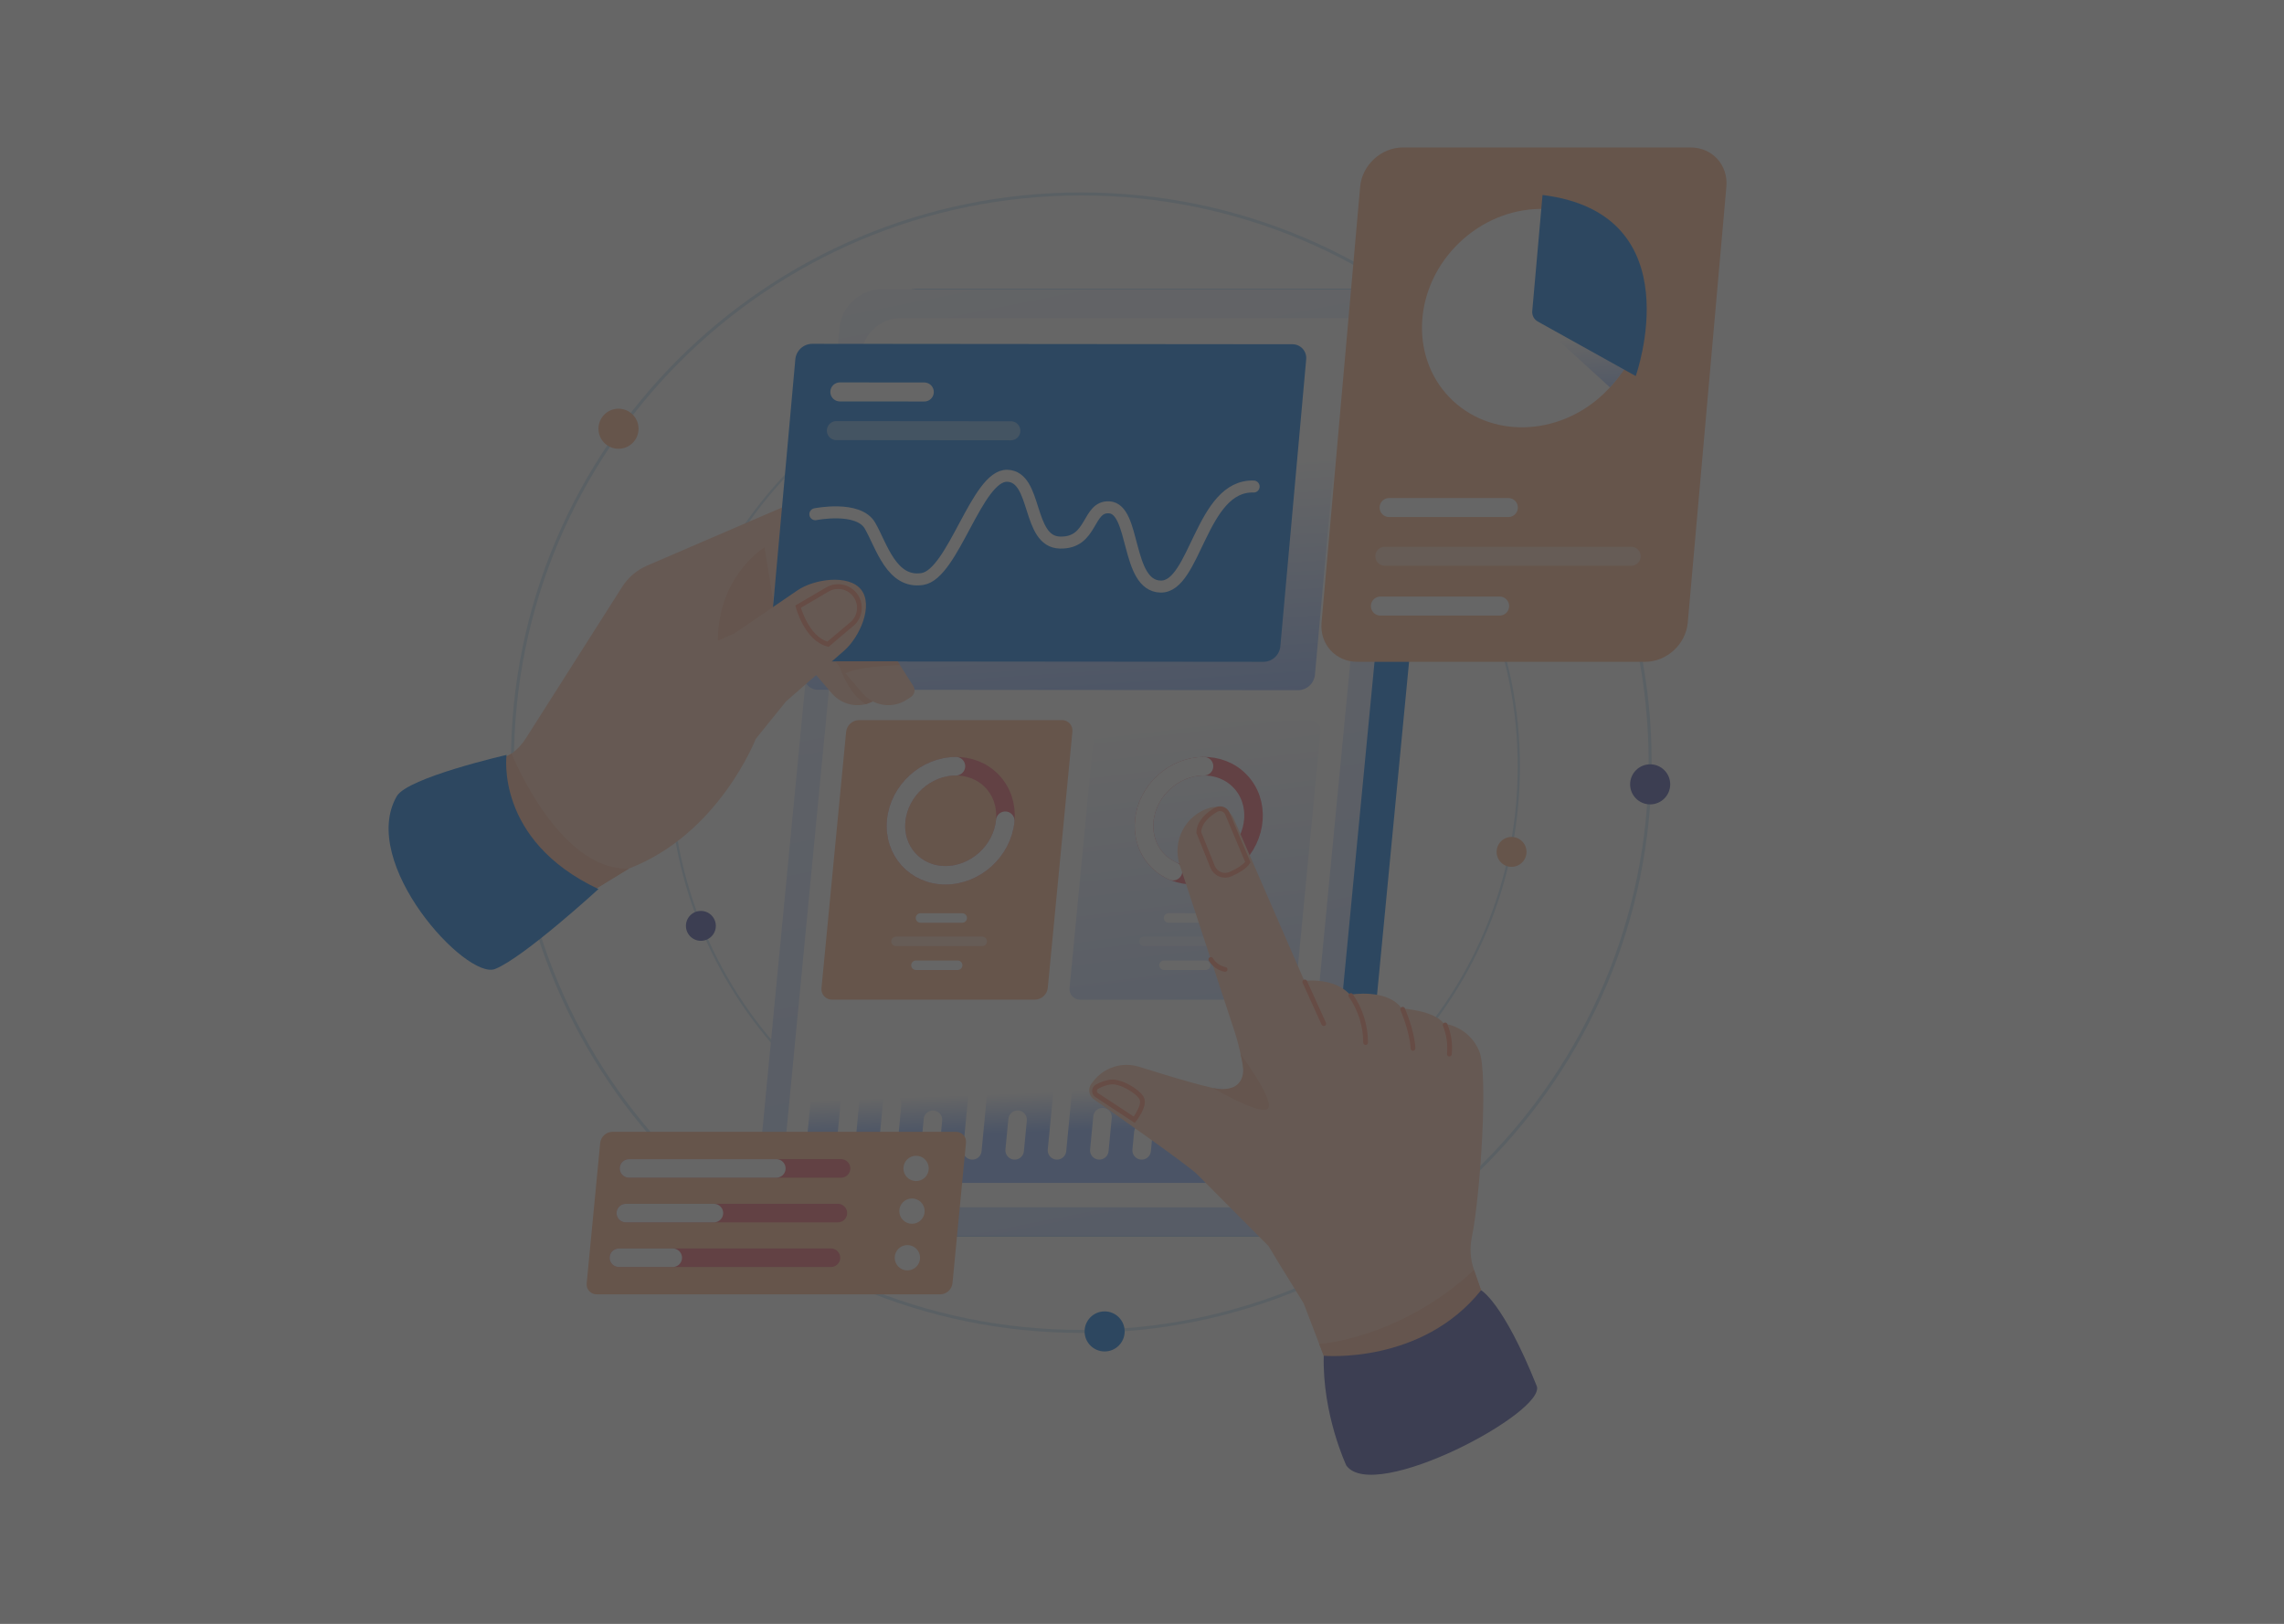 <?xml version="1.0" encoding="UTF-8"?>
<svg width="1440px" height="1024px" viewBox="0 0 1440 1024" version="1.1" xmlns="http://www.w3.org/2000/svg" xmlns:xlink="http://www.w3.org/1999/xlink">
    <rect x="0" y="0" width="1440" height="1024" fill="#333333" stroke="none"/>
    <title>bg2</title>
    <defs>
        <linearGradient x1="44.531%" y1="-31.818%" x2="77.196%" y2="206.342%" id="linearGradient-1">
            <stop stop-color="#FFFFFF" offset="0%"></stop>
            <stop stop-color="#94B9FF" offset="100%"></stop>
        </linearGradient>
        <linearGradient x1="47.51%" y1="32.363%" x2="55.642%" y2="107.361%" id="linearGradient-2">
            <stop stop-color="#FFFFFF" offset="0%"></stop>
            <stop stop-color="#94B9FF" offset="100%"></stop>
        </linearGradient>
        <linearGradient x1="47.994%" y1="-0.238%" x2="70.916%" y2="211.192%" id="linearGradient-3">
            <stop stop-color="#FFFFFF" offset="0%"></stop>
            <stop stop-color="#94B9FF" offset="100%"></stop>
        </linearGradient>
        <linearGradient x1="47.511%" y1="44.425%" x2="50.088%" y2="68.199%" id="linearGradient-4">
            <stop stop-color="#FFFFFF" offset="0%"></stop>
            <stop stop-color="#94B9FF" offset="100%"></stop>
        </linearGradient>
        <linearGradient x1="47.507%" y1="25.095%" x2="58.974%" y2="130.822%" id="linearGradient-5">
            <stop stop-color="#FFFFFF" offset="0%"></stop>
            <stop stop-color="#94B9FF" offset="100%"></stop>
        </linearGradient>
    </defs>
    <g id="落地页" stroke="none" stroke-width="1" fill="none" fill-rule="evenodd" opacity="0.25">
        <g id="New" transform="translate(-1, -4518)">
            <g id="bg2" transform="translate(1, 4518)">
                <rect id="矩形" fill="#FFFFFF" fill-rule="nonzero" x="0" y="0" width="1440" height="1024"></rect>
                <g id="编组" transform="translate(245, 93)">
                    <path d="M436.725,746.623 C634.807,746.623 795.38,586.046 795.38,387.963 C795.38,189.881 634.807,29.304 436.725,29.304 C238.643,29.304 78.065,189.881 78.065,387.963 C78.065,586.046 238.643,746.623 436.725,746.623 Z" id="路径" stroke="#D1E8F7" stroke-width="1.916"></path>
                    <path d="M144.948,190.002 C151.925,190.002 157.581,184.346 157.581,177.369 C157.581,170.392 151.925,164.737 144.948,164.737 C137.972,164.737 132.316,170.392 132.316,177.369 C132.316,184.346 137.972,190.002 144.948,190.002 Z" id="路径" fill="#FEBB94" fill-rule="nonzero"></path>
                    <path d="M795.38,414.255 C802.36,414.255 808.02,408.6 808.02,401.623 C808.02,394.646 802.36,388.99 795.38,388.99 C788.41,388.99 782.75,394.646 782.75,401.623 C782.75,408.6 788.41,414.255 795.38,414.255 Z" id="路径" fill="#5661AE" fill-rule="nonzero"></path>
                    <path d="M451.436,759.255 C458.412,759.255 464.068,753.599 464.068,746.623 C464.068,739.646 458.412,733.99 451.436,733.99 C444.459,733.99 438.803,739.646 438.803,746.623 C438.803,753.599 444.459,759.255 451.436,759.255 Z" id="路径" fill="#1C85E8" fill-rule="nonzero"></path>
                    <path d="M445.034,657.876 C592.798,657.876 712.584,538.09 712.584,390.326 C712.584,242.561 592.798,122.775 445.034,122.775 C297.269,122.775 177.483,242.561 177.483,390.326 C177.483,538.09 297.269,657.876 445.034,657.876 Z" id="路径" stroke="#D1E8F7" stroke-width="1.43"></path>
                    <path d="M707.998,453.643 C713.202,453.643 717.421,449.424 717.421,444.22 C717.421,439.015 713.202,434.796 707.998,434.796 C702.793,434.796 698.574,439.015 698.574,444.22 C698.574,449.424 702.793,453.643 707.998,453.643 Z" id="路径" fill="#FEBB94" fill-rule="nonzero"></path>
                    <path d="M196.885,500.296 C202.09,500.296 206.309,496.077 206.309,490.872 C206.309,485.668 202.09,481.449 196.885,481.449 C191.681,481.449 187.462,485.668 187.462,490.872 C187.462,496.077 191.681,500.296 196.885,500.296 Z" id="路径" fill="#5661AE" fill-rule="nonzero"></path>
                    <path d="M325.189,160.289 C330.394,160.289 334.613,156.07 334.613,150.865 C334.613,145.661 330.394,141.442 325.189,141.442 C319.985,141.442 315.766,145.661 315.766,150.865 C315.766,156.07 319.985,160.289 325.189,160.289 Z" id="路径" fill="#1C85E8" fill-rule="nonzero"></path>
                    <path d="M584.284,686.603 L275.305,686.603 C261.9,686.603 252.078,675.736 253.367,662.331 L306.112,113.636 C307.4,100.231 319.311,89.364 332.716,89.364 L641.695,89.364 C655.1,89.364 664.922,100.231 663.633,113.636 L610.888,662.331 C609.6,675.736 597.688,686.603 584.284,686.603 Z" id="路径" fill="#1C85E8" fill-rule="nonzero"></path>
                    <path d="M562.508,686.603 L253.529,686.603 C240.125,686.603 230.303,675.736 231.591,662.331 L284.336,113.636 C285.625,100.231 297.536,89.364 310.941,89.364 L619.92,89.364 C633.324,89.364 643.146,100.231 641.858,113.636 L589.113,662.331 C587.824,675.736 575.913,686.603 562.508,686.603 Z" id="路径" fill="url(#linearGradient-1)" fill-rule="nonzero"></path>
                    <path d="M550.799,668.362 L268.746,668.362 C256.323,668.362 247.22,658.292 248.414,645.869 L297.994,130.098 C299.189,117.675 310.227,107.605 322.65,107.605 L604.703,107.605 C617.126,107.605 626.229,117.675 625.035,130.098 L575.455,645.869 C574.26,658.292 563.222,668.362 550.799,668.362 Z" id="路径" fill="#FFFFFF" fill-rule="nonzero"></path>
                    <path d="M573.418,342.237 L270.847,341.968 C269.611,342.002 268.382,341.771 267.242,341.292 C266.103,340.813 265.078,340.096 264.238,339.189 C263.397,338.283 262.76,337.207 262.368,336.035 C261.976,334.862 261.839,333.619 261.966,332.389 L278.278,151.26 C278.573,148.646 279.815,146.231 281.769,144.47 C283.722,142.708 286.252,141.723 288.882,141.698 L591.453,141.967 C592.689,141.934 593.918,142.164 595.058,142.643 C596.197,143.123 597.222,143.839 598.062,144.746 C598.903,145.653 599.54,146.728 599.932,147.901 C600.324,149.073 600.461,150.316 600.334,151.546 L584.022,332.676 C583.727,335.289 582.485,337.704 580.531,339.466 C578.578,341.227 576.048,342.213 573.418,342.237 Z" id="路径" fill="url(#linearGradient-2)" fill-rule="nonzero"></path>
                    <path d="M563.891,537.407 L436.006,537.407 C435.063,537.425 434.126,537.24 433.26,536.866 C432.394,536.492 431.619,535.936 430.986,535.236 C430.354,534.536 429.879,533.709 429.594,532.809 C429.308,531.91 429.22,530.96 429.333,530.024 L444.861,368.488 C445.085,366.485 446.029,364.632 447.518,363.274 C449.007,361.916 450.938,361.146 452.953,361.105 L580.839,361.105 C581.782,361.087 582.718,361.271 583.584,361.646 C584.45,362.02 585.225,362.576 585.858,363.276 C586.491,363.976 586.966,364.803 587.251,365.702 C587.536,366.602 587.625,367.552 587.511,368.488 L571.983,530.024 C571.759,532.026 570.815,533.879 569.326,535.237 C567.838,536.595 565.906,537.366 563.891,537.407 Z" id="路径" fill="url(#linearGradient-3)" fill-rule="nonzero"></path>
                    <path d="M533.403,448.294 C547.826,434.549 549.395,412.785 536.909,399.685 C524.422,386.584 502.609,387.107 488.187,400.852 C473.765,414.598 472.195,436.361 484.682,449.462 C497.168,462.563 518.981,462.04 533.403,448.294 Z" id="路径" stroke="#EF6A77" stroke-width="11.69"></path>
                    <path d="M494.583,456.348 C482.619,451.182 475.036,438.901 476.413,424.573 C478.238,405.584 495.111,390.191 514.1,390.191" id="路径" stroke="#FFFFFF" stroke-width="11.69" stroke-linecap="round"></path>
                    <line x1="491.744" y1="485.904" x2="518.054" y2="485.904" id="路径" stroke="#FFFFFF" stroke-width="5.984" stroke-linecap="round"></line>
                    <line x1="488.879" y1="515.701" x2="515.19" y2="515.701" id="路径" stroke="#FFFFFF" stroke-width="5.984" stroke-linecap="round"></line>
                    <line x1="476.296" y1="500.634" x2="530.67" y2="500.634" id="路径" stroke="#FFFFFF" stroke-width="5.984" opacity="0.4" stroke-linecap="round"></line>
                    <path d="M407.495,537.407 L279.61,537.407 C278.667,537.425 277.73,537.24 276.864,536.866 C275.999,536.492 275.223,535.936 274.59,535.236 C273.958,534.536 273.483,533.709 273.198,532.809 C272.912,531.91 272.824,530.96 272.937,530.024 L288.465,368.488 C288.689,366.485 289.633,364.632 291.122,363.274 C292.611,361.916 294.542,361.146 296.557,361.105 L424.443,361.105 C425.386,361.087 426.322,361.271 427.188,361.646 C428.054,362.02 428.829,362.576 429.462,363.276 C430.095,363.976 430.57,364.803 430.855,365.702 C431.14,366.602 431.229,367.552 431.115,368.488 L415.587,530.024 C415.363,532.026 414.419,533.879 412.93,535.237 C411.442,536.595 409.51,537.366 407.495,537.407 Z" id="路径" fill="#FEBB94" fill-rule="nonzero"></path>
                    <path d="M377.007,448.294 C391.429,434.549 392.998,412.785 380.512,399.685 C368.026,386.584 346.212,387.107 331.79,400.852 C317.368,414.598 315.799,436.361 328.285,449.462 C340.771,462.563 362.585,462.04 377.007,448.294 Z" id="路径" stroke="#EF6A77" stroke-width="11.69"></path>
                    <path d="M388.781,424.573 C386.956,443.562 370.083,458.955 351.094,458.955 C332.105,458.955 318.191,443.562 320.017,424.573 C321.842,405.584 338.715,390.191 357.704,390.191" id="路径" stroke="#FFFFFF" stroke-width="11.69" stroke-linecap="round"></path>
                    <line x1="335.348" y1="485.904" x2="361.658" y2="485.904" id="路径" stroke="#FFFFFF" stroke-width="5.984" stroke-linecap="round"></line>
                    <line x1="332.483" y1="515.701" x2="358.794" y2="515.701" id="路径" stroke="#FFFFFF" stroke-width="5.984" stroke-linecap="round"></line>
                    <line x1="319.9" y1="500.634" x2="374.274" y2="500.634" id="路径" stroke="#FFFFFF" stroke-width="5.984" opacity="0.4" stroke-linecap="round"></line>
                    <path d="M553.171,652.944 L268.117,652.944 C267.223,652.961 266.336,652.787 265.516,652.432 C264.695,652.077 263.96,651.55 263.36,650.887 C262.761,650.224 262.311,649.44 262.04,648.587 C261.77,647.735 261.686,646.835 261.793,645.947 L270.3,557.461 C270.512,555.563 271.407,553.806 272.818,552.519 C274.229,551.232 276.059,550.502 277.969,550.464 L563.022,550.464 C563.916,550.446 564.803,550.621 565.624,550.976 C566.444,551.331 567.179,551.857 567.779,552.521 C568.378,553.184 568.828,553.968 569.099,554.82 C569.369,555.673 569.453,556.573 569.346,557.461 L560.84,645.947 C560.627,647.845 559.733,649.601 558.322,650.888 C556.911,652.176 555.08,652.906 553.171,652.944 Z" id="路径" fill="url(#linearGradient-4)" fill-rule="nonzero"></path>
                    <line x1="287.968" y1="632.427" x2="291.989" y2="590.595" id="路径" stroke="#FFFFFF" stroke-width="11.69" stroke-linecap="round"></line>
                    <line x1="317.473" y1="603.123" x2="314.656" y2="632.427" id="路径" stroke="#FFFFFF" stroke-width="11.69" stroke-linecap="round"></line>
                    <line x1="343.199" y1="613.131" x2="341.344" y2="632.427" id="路径" stroke="#FFFFFF" stroke-width="11.69" stroke-linecap="round"></line>
                    <line x1="373.098" y1="579.724" x2="368.032" y2="632.427" id="路径" stroke="#FFFFFF" stroke-width="11.69" stroke-linecap="round"></line>
                    <line x1="396.575" y1="613.131" x2="394.72" y2="632.427" id="路径" stroke="#FFFFFF" stroke-width="11.69" stroke-linecap="round"></line>
                    <line x1="426.251" y1="582.052" x2="421.408" y2="632.427" id="路径" stroke="#FFFFFF" stroke-width="11.69" stroke-linecap="round"></line>
                    <line x1="450.107" y1="611.511" x2="448.096" y2="632.427" id="路径" stroke="#FFFFFF" stroke-width="11.69" stroke-linecap="round"></line>
                    <line x1="475.855" y1="621.285" x2="474.784" y2="632.427" id="路径" stroke="#FFFFFF" stroke-width="11.69" stroke-linecap="round"></line>
                    <line x1="505.493" y1="590.595" x2="501.472" y2="632.427" id="路径" stroke="#FFFFFF" stroke-width="11.69" stroke-linecap="round"></line>
                    <line x1="533.712" y1="574.667" x2="528.16" y2="632.427" id="路径" stroke="#FFFFFF" stroke-width="11.69" stroke-linecap="round"></line>
                    <path d="M295.355,314.462 L311.375,339.557 C312.098,340.69 312.344,342.062 312.06,343.375 C311.775,344.689 310.984,345.836 309.857,346.569 L307.268,348.251 C302.934,351.067 297.725,352.214 292.609,351.479 C287.493,350.743 282.818,348.175 279.453,344.251 L258.194,319.46 L295.355,314.462 Z" id="路径" fill="#FFCCB3" fill-rule="nonzero"></path>
                    <path d="M283.131,324.119 C283.131,324.119 289.063,344.487 300.98,351.021 C304.074,349.823 307.047,348.332 309.857,346.569 L296.494,324.119" id="路径" fill="#FCBA9F" fill-rule="nonzero"></path>
                    <path d="M9.064,415.715 L71.989,385.56 C77.918,382.719 82.931,378.271 86.459,372.723 L147.247,277.099 C151.031,271.146 156.52,266.469 162.999,263.678 L250.552,225.958 L231.808,367.707 L231.478,372.943 C231.478,372.943 208.321,432.919 151.563,454.708 L60.818,510.211 L9.064,415.715 Z" id="路径" fill="#FFCCB3" fill-rule="nonzero"></path>
                    <path d="M77.543,382.233 C77.543,382.233 107.309,456.529 151.563,454.708 L123.308,471.99 C123.308,471.99 27.405,454.2 63.304,389.575 L77.543,382.233 Z" id="路径" fill="#FCBA9F" fill-rule="nonzero"></path>
                    <path d="M237,252.191 C237,252.191 206.044,270.949 207.686,314.462 L244.861,300.57 L237,252.191 Z" id="路径" fill="#FCBA9F" fill-rule="nonzero"></path>
                    <path d="M314.764,314.462 L330.784,339.557 C331.507,340.69 331.753,342.062 331.469,343.375 C331.185,344.689 330.393,345.836 329.266,346.569 L326.677,348.251 C322.343,351.067 317.134,352.214 312.018,351.479 C306.902,350.743 302.227,348.175 298.862,344.251 L277.604,319.46 L314.764,314.462 Z" id="路径" fill="#FFCCB3" fill-rule="nonzero"></path>
                    <path d="M551.596,324.358 L249.025,324.089 C247.789,324.122 246.56,323.892 245.421,323.412 C244.281,322.933 243.257,322.216 242.416,321.31 C241.575,320.403 240.938,319.328 240.546,318.155 C240.154,316.982 240.017,315.74 240.144,314.51 L256.456,133.38 C256.752,130.766 257.993,128.351 259.947,126.59 C261.9,124.829 264.43,123.843 267.061,123.818 L569.631,124.088 C570.867,124.054 572.096,124.285 573.236,124.764 C574.375,125.243 575.4,125.96 576.24,126.866 C577.081,127.773 577.718,128.849 578.11,130.021 C578.502,131.194 578.639,132.437 578.513,133.666 L562.201,314.796 C561.905,317.41 560.663,319.825 558.71,321.586 C556.756,323.347 554.226,324.333 551.596,324.358 Z" id="路径" fill="#1C85E8" fill-rule="nonzero"></path>
                    <path d="M269.058,231.275 C269.058,231.275 296.218,225.782 303.528,238.527 C310.837,251.271 317.14,275.205 336.588,272.12 C356.036,269.034 370.923,206.46 390.042,207.031 C409.162,207.602 402.421,248.584 423.232,249.156 C444.042,249.728 440.341,226.264 454.211,226.918 C471.036,227.711 464.764,276.331 486.702,276.904 C508.64,277.477 512.22,212.682 545.384,213.819" id="路径" stroke="#FFFFFF" stroke-width="7.565" stroke-linecap="round"></path>
                    <line x1="284.506" y1="154.154" x2="337.739" y2="154.201" id="路径" stroke="#FFFFFF" stroke-width="11.999" stroke-linecap="round"></line>
                    <line x1="282.308" y1="178.556" x2="392.318" y2="178.654" id="路径" stroke="#FFFFFF" stroke-width="11.999" opacity="0.4" stroke-linecap="round"></line>
                    <path d="M179.307,323.46 L218.121,306.363 L257.814,279.268 C268.253,272.143 290.053,268.933 297.901,278.839 C305.884,288.915 296.917,308.847 287.235,317.302 L250.552,349.335 L231.477,372.943 L179.307,323.46 Z" id="路径" fill="#FFCCB3" fill-rule="nonzero"></path>
                    <path d="M258.194,289.557 C258.194,289.557 263.434,309.763 277.02,313.259 L291.43,301.085 C292.891,299.997 294.115,298.623 295.028,297.047 C295.941,295.47 296.523,293.724 296.739,291.916 C296.955,290.107 296.801,288.273 296.285,286.526 C295.769,284.779 294.903,283.155 293.739,281.754 L293.739,281.754 C291.706,279.306 288.87,277.66 285.736,277.11 C282.602,276.561 279.374,277.143 276.63,278.753 L258.194,289.557 Z" id="路径" stroke="#FF967C" stroke-width="3" stroke-linecap="round"></path>
                    <path d="M74.38,383.062 C74.38,383.062 66.858,436.857 132.316,467.66 C132.316,467.66 85.294,510.794 67.165,518.047 C49.037,525.299 -19.076,451.182 5.15,409.114 C11.944,397.317 74.38,383.062 74.38,383.062 Z" id="路径" fill="#1C85E8" fill-rule="nonzero"></path>
                    <path d="M322.401,326.425 C322.401,326.425 296.888,326.945 288.007,331.593 L281.597,324.118 L320.929,324.119 L322.401,326.425 Z" id="路径" fill="#FCBA9F" fill-rule="nonzero"></path>
                    <path d="M792.16,324.358 L610.755,324.358 C597.09,324.358 586.993,313.28 588.203,299.615 L612.542,24.742 C613.752,11.078 625.81,0 639.475,0 L820.88,0 C834.55,0 844.64,11.078 843.43,24.742 L819.09,299.615 C817.88,313.28 805.82,324.358 792.16,324.358 Z" id="路径" fill="#FEBB94" fill-rule="nonzero"></path>
                    <path d="M766.19,155.209 C794.92,127.728 797.81,84.137 772.66,57.846 C747.507,31.555 703.831,32.519 675.106,60 C646.382,87.481 643.486,131.072 668.639,157.363 C693.792,183.655 737.469,182.69 766.19,155.209 Z" id="路径" fill="#FFFFFF" fill-rule="nonzero"></path>
                    <path d="M724.493,109.744 L770.03,151.276 C770.03,151.276 780.39,140.141 783.48,132.183 L724.493,109.744 Z" id="路径" fill="url(#linearGradient-5)" fill-rule="nonzero"></path>
                    <path d="M727.525,29.963 L721.054,103.04 C720.91,104.371 721.159,105.715 721.77,106.907 C722.381,108.098 723.328,109.084 724.493,109.744 L786.28,144.142 C786.28,144.142 822.97,41.783 727.525,29.963 Z" id="路径" fill="#1C85E8" fill-rule="nonzero"></path>
                    <line x1="630.814" y1="227.069" x2="705.966" y2="227.069" id="路径" stroke="#FFFFFF" stroke-width="12" stroke-linecap="round"></line>
                    <line x1="625.313" y1="289.201" x2="700.465" y2="289.201" id="路径" stroke="#FFFFFF" stroke-width="12" stroke-linecap="round"></line>
                    <line x1="628.095" y1="257.784" x2="783.4" y2="257.784" id="路径" stroke="#FFFFFF" stroke-width="12" opacity="0.4" stroke-linecap="round"></line>
                    <path d="M569.065,526.855 C569.065,526.855 593.29,520.394 606.183,534.277 C606.183,534.277 629.357,530.069 638.779,542.961 C638.779,542.961 659.324,544.151 665.274,552.531 C670.222,553.214 674.901,555.195 678.834,558.274 C682.767,561.352 685.815,565.418 687.666,570.057 C693.284,583.298 688.519,659.849 682.935,687.28 C681.539,694.141 682.017,701.251 684.32,707.863 L698.524,748.682 L600.247,789.765 L576.915,728.909 C576.915,728.909 548.514,683.268 544.456,675.153 C540.399,667.039 547.276,599.706 533.425,557.643 L569.065,526.855 Z" id="路径" fill="#FFCCB3" fill-rule="nonzero"></path>
                    <path d="M589.591,761.971 L586.756,754.576 C586.756,754.576 637.751,751.316 684.32,707.863 L688.774,720.663 C688.774,720.663 683.022,747.103 656.834,759.564 C630.645,772.026 589.591,761.971 589.591,761.971 Z" id="路径" fill="#FCBA9F" fill-rule="nonzero"></path>
                    <path d="M589.591,761.971 C589.591,761.971 651.318,767.593 688.774,720.663 C688.774,720.663 702.603,727.913 723.838,780.994 C730.36,797.298 621.451,855.345 603.842,831.216 C603.842,831.216 588.64,799.059 589.591,761.971 Z" id="路径" fill="#5661AE" fill-rule="nonzero"></path>
                    <path d="M539.465,583.035 C539.465,583.035 537.336,594.331 527.269,594.332 C520.701,594.332 492.232,585.731 473.23,579.751 C468.06,578.124 462.514,578.124 457.344,579.751 C452.174,581.378 447.628,584.554 444.322,588.848 L443.167,590.348 C442.593,591.091 442.177,591.943 441.942,592.853 C441.707,593.762 441.66,594.709 441.802,595.637 C441.944,596.565 442.273,597.455 442.769,598.252 C443.265,599.05 443.918,599.738 444.688,600.275 C460.775,611.506 504.216,641.988 509.772,647.544 C516.61,654.381 554.685,692.713 554.685,692.713 L539.465,583.035 Z" id="路径" fill="#FFCCB3" fill-rule="nonzero"></path>
                    <path d="M537.154,571.717 C537.154,571.717 557.731,599.569 554.685,605.666 C551.639,611.763 519.732,593.122 519.732,593.122 C519.732,593.122 545.479,599.745 537.154,571.717 Z" id="路径" fill="#FCBA9F" fill-rule="nonzero"></path>
                    <path d="M533.425,557.643 L498.8,452.495 C497.613,448.888 497.161,445.079 497.473,441.294 C497.785,437.51 498.854,433.826 500.616,430.463 C502.378,427.099 504.798,424.123 507.731,421.712 C510.665,419.301 514.053,417.503 517.694,416.426 C520.675,415.545 523.874,415.783 526.691,417.097 C529.508,418.411 531.747,420.709 532.986,423.559 L581.561,535.218 L533.425,557.643 Z" id="路径" fill="#FFCCB3" fill-rule="nonzero"></path>
                    <path d="M518.41,512.045 C519.391,513.657 520.695,515.049 522.239,516.133 C523.784,517.218 525.535,517.971 527.385,518.347" id="路径" stroke="#FF967C" stroke-width="3" stroke-linecap="round"></path>
                    <path d="M530.868,458.217 C535.081,456.35 539.728,453.741 541.727,450.696 L528.834,420.083 C528.558,419.423 528.145,418.83 527.622,418.342 C527.099,417.854 526.479,417.483 525.802,417.253 C525.125,417.023 524.407,416.94 523.695,417.009 C522.983,417.078 522.294,417.297 521.674,417.652 C517.086,420.3 511.03,425.078 510.795,431.938 L519.515,453.638 C519.943,454.698 520.58,455.66 521.388,456.468 C522.196,457.276 523.159,457.913 524.218,458.34 C525.278,458.768 526.413,458.977 527.556,458.956 C528.698,458.935 529.825,458.683 530.868,458.217 Z" id="路径" stroke="#FF967C" stroke-width="3" stroke-linecap="round"></path>
                    <line x1="577.654" y1="526.236" x2="589.591" y2="552.531" id="路径" stroke="#FF967C" stroke-width="3" stroke-linecap="round"></line>
                    <path d="M606.66,534.815 C612.726,543.511 615.977,553.86 615.974,564.464" id="路径" stroke="#FF967C" stroke-width="3" stroke-linecap="round"></path>
                    <path d="M639.349,543.453 C639.349,543.453 645.358,557.234 645.854,568.132" id="路径" stroke="#FF967C" stroke-width="3" stroke-linecap="round"></path>
                    <path d="M666.115,553.349 C668.482,559.164 669.4,565.468 668.789,571.717" id="路径" stroke="#FF967C" stroke-width="3" stroke-linecap="round"></path>
                    <path d="M470.113,613.131 C470.113,613.131 477.223,604.101 474.784,599.572 C472.345,595.043 461.496,588.638 455.226,589.335 C452.234,589.786 449.347,590.769 446.703,592.239 C446.222,592.49 445.816,592.863 445.524,593.321 C445.232,593.778 445.064,594.303 445.037,594.845 C445.011,595.387 445.126,595.927 445.372,596.41 C445.619,596.894 445.987,597.305 446.441,597.602 L470.113,613.131 Z" id="路径" stroke="#FF967C" stroke-width="3" stroke-linecap="round"></path>
                    <path d="M347.842,723.234 L131.227,723.234 C130.333,723.251 129.446,723.077 128.625,722.722 C127.804,722.367 127.069,721.84 126.47,721.177 C125.87,720.514 125.42,719.729 125.15,718.877 C124.879,718.025 124.795,717.125 124.903,716.237 L133.409,627.75 C133.621,625.852 134.516,624.096 135.927,622.809 C137.338,621.522 139.168,620.792 141.078,620.754 L357.694,620.754 C358.588,620.736 359.475,620.911 360.295,621.266 C361.116,621.62 361.851,622.147 362.451,622.81 C363.05,623.474 363.5,624.258 363.771,625.11 C364.041,625.963 364.125,626.863 364.018,627.75 L355.512,716.237 C355.299,718.135 354.404,719.891 352.993,721.178 C351.583,722.465 349.752,723.196 347.842,723.234 Z" id="路径" fill="#FEBB94" fill-rule="nonzero"></path>
                    <line x1="151.563" y1="643.83" x2="285.246" y2="643.83" id="路径" stroke="#EF6A77" stroke-width="11.69" stroke-linecap="round"></line>
                    <line x1="151.563" y1="643.83" x2="244.46" y2="643.83" id="路径" stroke="#FFFFFF" stroke-width="11.69" stroke-linecap="round"></line>
                    <line x1="149.563" y1="671.994" x2="283.246" y2="671.994" id="路径" stroke="#EF6A77" stroke-width="11.69" stroke-linecap="round"></line>
                    <line x1="149.563" y1="671.994" x2="205.103" y2="671.994" id="路径" stroke="#FFFFFF" stroke-width="11.69" stroke-linecap="round"></line>
                    <line x1="145.192" y1="700.158" x2="278.875" y2="700.158" id="路径" stroke="#EF6A77" stroke-width="11.69" stroke-linecap="round"></line>
                    <line x1="145.192" y1="700.158" x2="179.157" y2="700.158" id="路径" stroke="#FFFFFF" stroke-width="11.69" stroke-linecap="round"></line>
                    <path d="M332.567,651.817 C336.979,651.817 340.555,648.241 340.555,643.83 C340.555,639.418 336.979,635.842 332.567,635.842 C328.156,635.842 324.58,639.418 324.58,643.83 C324.58,648.241 328.156,651.817 332.567,651.817 Z" id="路径" fill="#FFFFFF" fill-rule="nonzero"></path>
                    <path d="M329.977,678.749 C334.389,678.749 337.965,675.173 337.965,670.762 C337.965,666.35 334.389,662.774 329.977,662.774 C325.565,662.774 321.989,666.35 321.989,670.762 C321.989,675.173 325.565,678.749 329.977,678.749 Z" id="路径" fill="#FFFFFF" fill-rule="nonzero"></path>
                    <path d="M327.086,708.146 C331.497,708.146 335.074,704.569 335.074,700.158 C335.074,695.746 331.497,692.17 327.086,692.17 C322.674,692.17 319.098,695.746 319.098,700.158 C319.098,704.569 322.674,708.146 327.086,708.146 Z" id="路径" fill="#FFFFFF" fill-rule="nonzero"></path>
                </g>
            </g>
        </g>
    </g>
</svg>